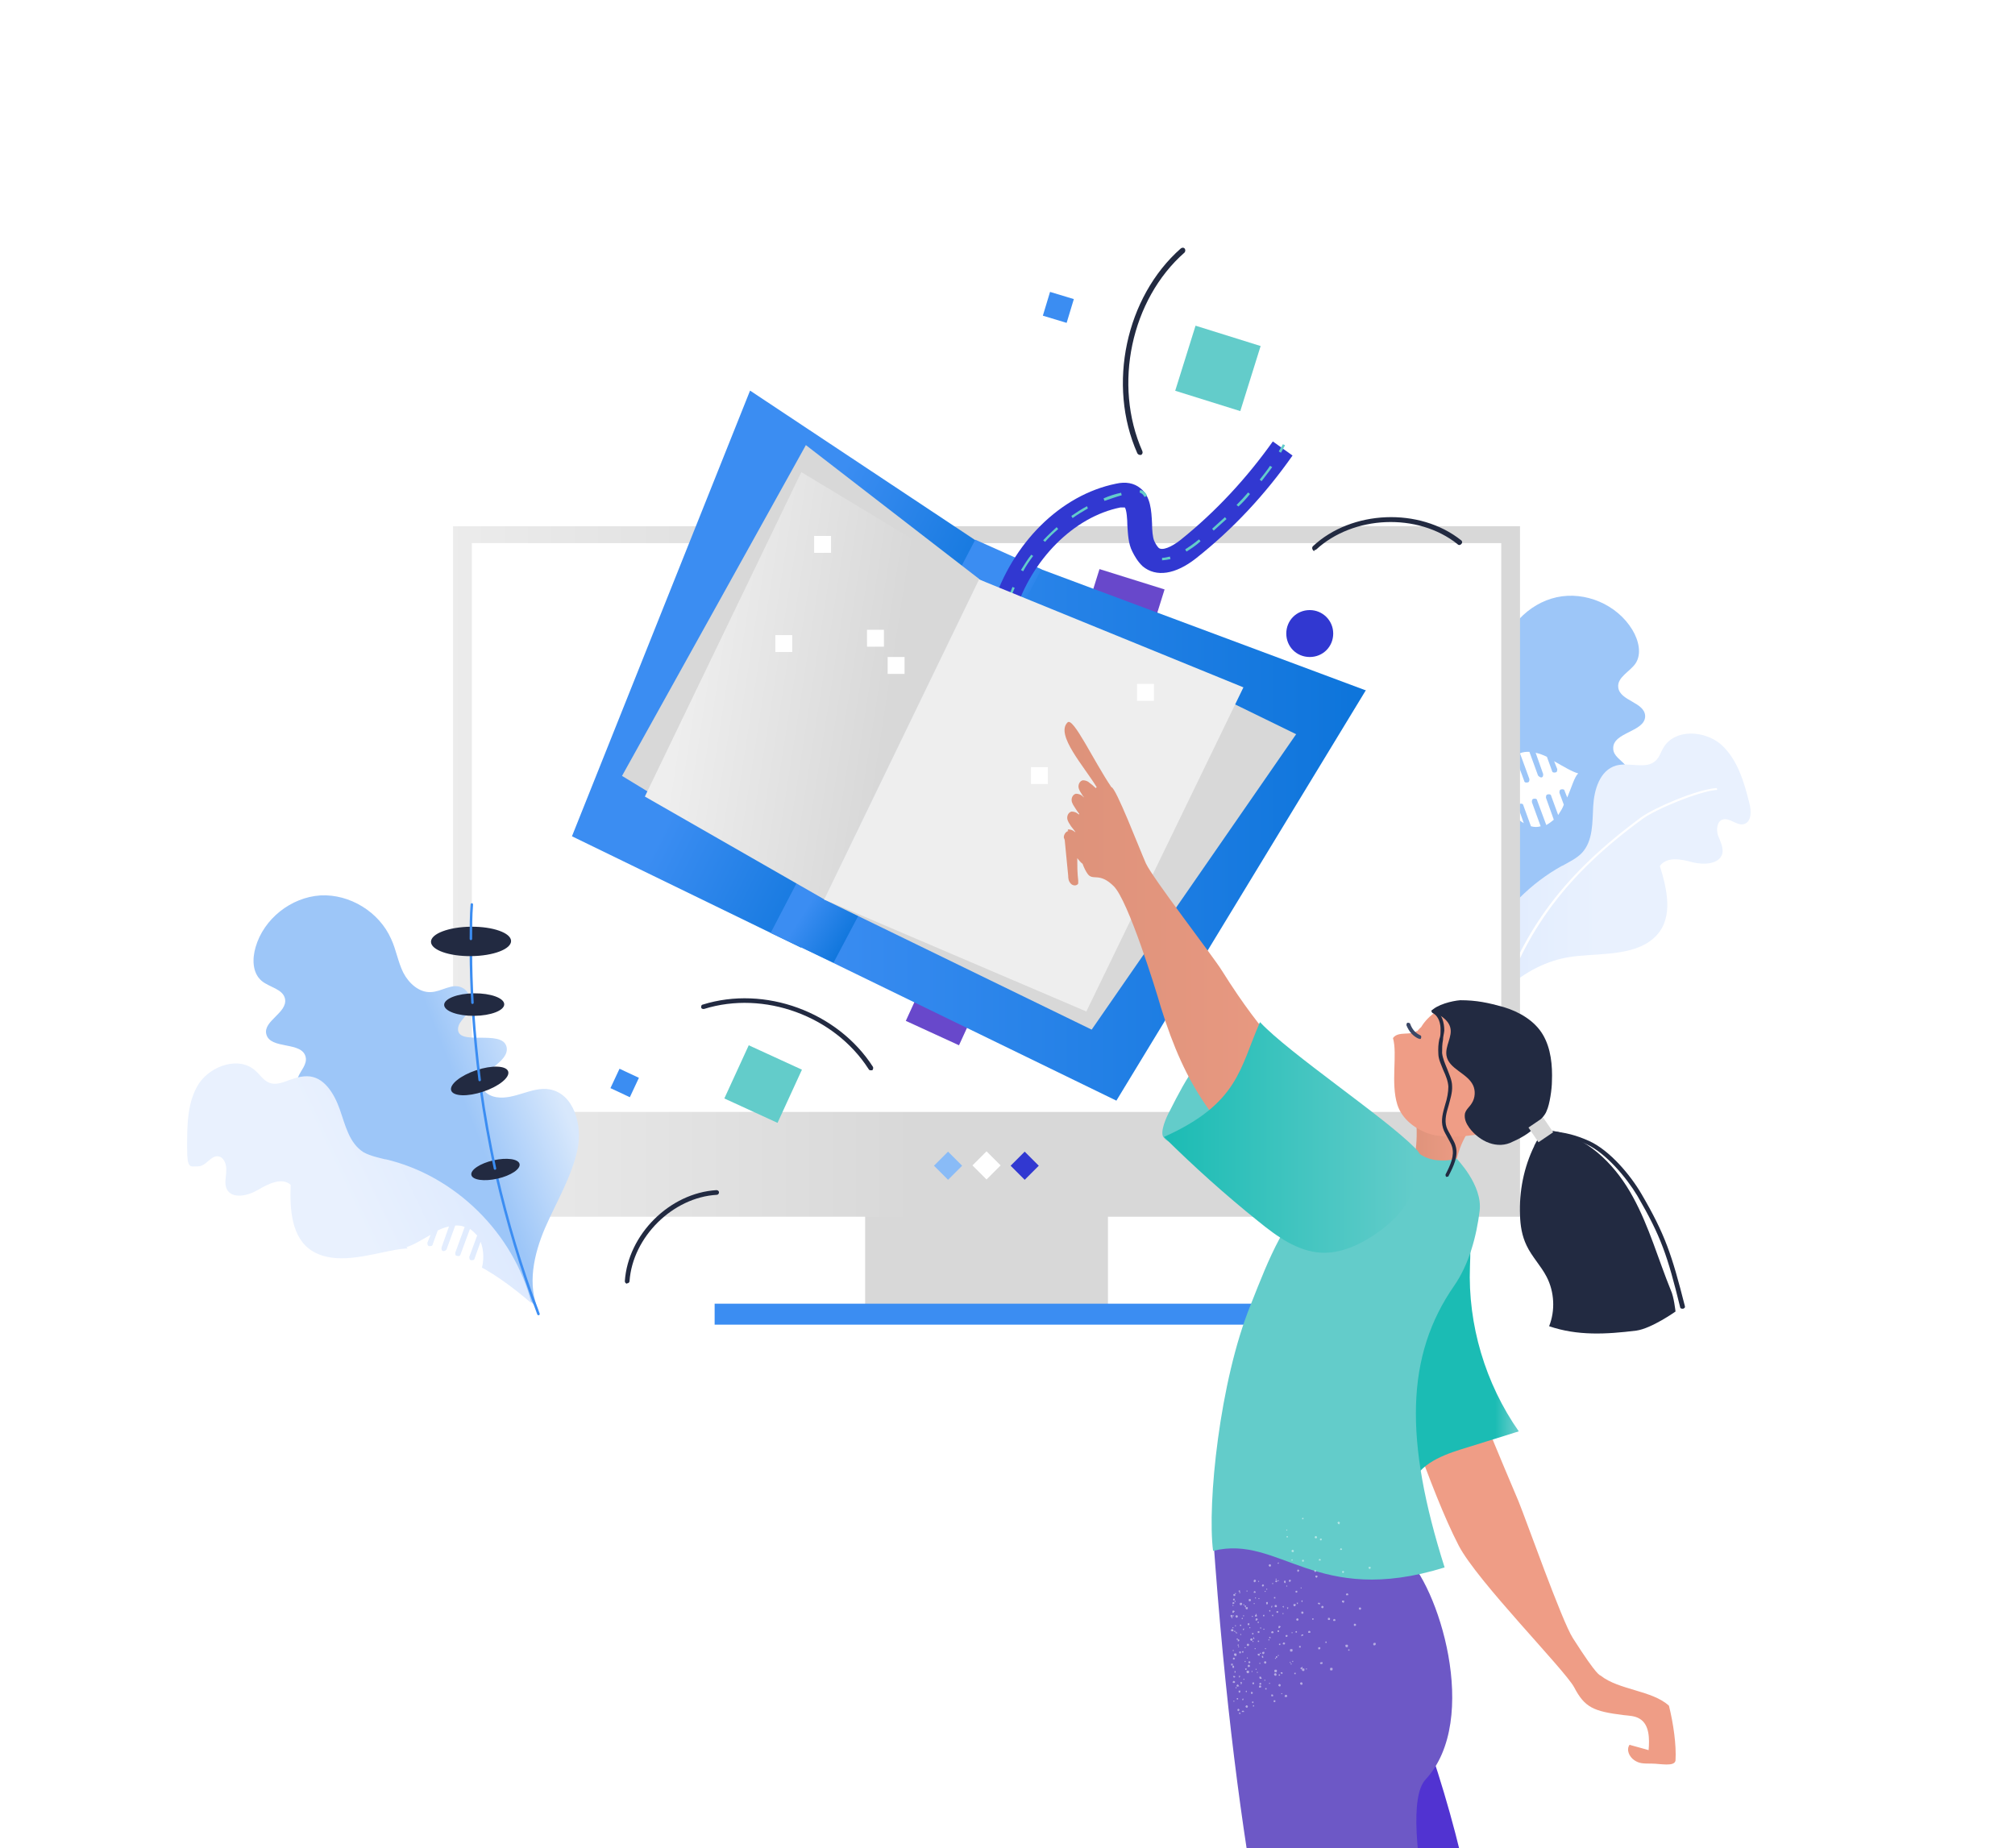 <?xml version="1.0" encoding="UTF-8"?>
<svg id="Layer_1" data-name="Layer 1" xmlns="http://www.w3.org/2000/svg" xmlns:xlink="http://www.w3.org/1999/xlink" version="1.1" viewBox="0 0 644 590.8">
  <defs>
    <style>
      .cls-1 {
        fill: #eee;
      }

      .cls-1, .cls-2, .cls-3, .cls-4, .cls-5, .cls-6, .cls-7, .cls-8, .cls-9, .cls-10, .cls-11, .cls-12, .cls-13, .cls-14, .cls-15, .cls-16, .cls-17, .cls-18, .cls-19, .cls-20, .cls-21, .cls-22, .cls-23, .cls-24, .cls-25, .cls-26, .cls-27, .cls-28, .cls-29, .cls-30, .cls-31, .cls-32 {
        stroke-width: 0px;
      }

      .cls-2 {
        fill-opacity: .2;
      }

      .cls-2, .cls-11, .cls-32 {
        fill: #fff;
      }

      .cls-2, .cls-12, .cls-14, .cls-15, .cls-20, .cls-30 {
        fill-rule: evenodd;
      }

      .cls-3 {
        fill: #ef9d86;
      }

      .cls-33 {
        stroke: #000;
        stroke-width: 1.3px;
      }

      .cls-33, .cls-34 {
        fill: none;
      }

      .cls-4 {
        fill: url(#linear-gradient);
      }

      .cls-5 {
        fill: #d8d8d8;
      }

      .cls-6 {
        fill: url(#linear-gradient-11);
      }

      .cls-7 {
        fill: url(#linear-gradient-12);
      }

      .cls-8 {
        fill: url(#linear-gradient-13);
      }

      .cls-9 {
        fill: url(#linear-gradient-10);
      }

      .cls-10 {
        fill: url(#linear-gradient-14);
      }

      .cls-11 {
        isolation: isolate;
        opacity: .5;
      }

      .cls-12, .cls-31 {
        fill: #63ccca;
      }

      .cls-13, .cls-15 {
        fill: #3b8df2;
      }

      .cls-14, .cls-19 {
        fill: #3138d1;
      }

      .cls-16 {
        fill: #5133d1;
      }

      .cls-17 {
        fill: #89bbf7;
      }

      .cls-18, .cls-30 {
        fill: #222a41;
      }

      .cls-34 {
        stroke: #3b8df2;
        stroke-linecap: round;
        stroke-width: .8px;
      }

      .cls-20 {
        fill: #6848cb;
      }

      .cls-21 {
        fill: #3a4766;
      }

      .cls-22 {
        fill: url(#linear-gradient-4);
      }

      .cls-23 {
        fill: url(#linear-gradient-2);
      }

      .cls-24 {
        fill: url(#linear-gradient-3);
      }

      .cls-25 {
        fill: url(#linear-gradient-8);
      }

      .cls-26 {
        fill: url(#linear-gradient-9);
      }

      .cls-27 {
        fill: url(#linear-gradient-7);
      }

      .cls-28 {
        fill: url(#linear-gradient-5);
      }

      .cls-29 {
        fill: url(#linear-gradient-6);
      }

      .cls-35 {
        filter: url(#outer-glow-1);
      }
    </style>
    <filter id="outer-glow-1">
      <feOffset dx="0" dy="0"/>
      <feGaussianBlur result="blur" stdDeviation="31.2"/>
      <feFlood flood-color="#000" flood-opacity=".8"/>
      <feComposite in2="blur" operator="in"/>
      <feComposite in="SourceGraphic"/>
    </filter>
    <linearGradient id="linear-gradient" x1="-541.1" y1="6.4" x2="-540.7" y2="6.4" gradientTransform="translate(58603.8 -872.9) scale(107.5 176.2)" gradientUnits="userSpaceOnUse">
      <stop offset="0" stop-color="#d8e8fc"/>
      <stop offset="1" stop-color="#9dc6f8"/>
    </linearGradient>
    <linearGradient id="linear-gradient-2" x1="-541.4" y1="9.5" x2="-541" y2="9.5" gradientTransform="translate(61156.6 -847.5) scale(112.1 119.6)" gradientUnits="userSpaceOnUse">
      <stop offset="0" stop-color="#deeafe"/>
      <stop offset="1" stop-color="#e9f1fe"/>
    </linearGradient>
    <linearGradient id="linear-gradient-3" x1="-544.6" y1="4.5" x2="-544.2" y2="4.5" gradientTransform="translate(224557 -913.7) scale(412.1 266.8)" gradientUnits="userSpaceOnUse">
      <stop offset="0" stop-color="#eee"/>
      <stop offset="1" stop-color="#d8d8d8"/>
    </linearGradient>
    <linearGradient id="linear-gradient-4" x1="-540.6" y1="6.8" x2="-540.8" y2="6.9" gradientTransform="translate(68178.6 -759.4) scale(125.8 160.2)" gradientUnits="userSpaceOnUse">
      <stop offset="0" stop-color="#d8e8fc"/>
      <stop offset="1" stop-color="#9dc6f8"/>
    </linearGradient>
    <linearGradient id="linear-gradient-5" x1="-540.7" y1="11.5" x2="-541" y2="11.6" gradientTransform="translate(72117.3 -693.1) scale(133.1 92.7)" gradientUnits="userSpaceOnUse">
      <stop offset="0" stop-color="#deeafe"/>
      <stop offset="1" stop-color="#e9f1fe"/>
    </linearGradient>
    <linearGradient id="linear-gradient-6" x1="-543.4" y1="5.5" x2="-542.6" y2="5.5" gradientTransform="translate(118828 -913.9) scale(218.2 212.4)" gradientUnits="userSpaceOnUse">
      <stop offset="0" stop-color="#3b8df2"/>
      <stop offset="1" stop-color="#0e75db"/>
    </linearGradient>
    <linearGradient id="linear-gradient-7" x1="-542.1" y1="5.2" x2="-541.8" y2="5.4" gradientTransform="translate(88272.5 -900.5) scale(162.4 215.1)" gradientUnits="userSpaceOnUse">
      <stop offset="0" stop-color="#3b8df2"/>
      <stop offset="1" stop-color="#0e75db"/>
    </linearGradient>
    <linearGradient id="linear-gradient-8" x1="-540" y1="6.7" x2="-539.9" y2="6.8" gradientTransform="translate(56777.8 -859.7) scale(104.6 163.3)" gradientUnits="userSpaceOnUse">
      <stop offset="0" stop-color="#3b8df2"/>
      <stop offset="1" stop-color="#0e75db"/>
    </linearGradient>
    <linearGradient id="linear-gradient-9" x1="-541.4" y1="7" x2="-540.9" y2="7.1" gradientTransform="translate(70169.2 -951.9) scale(129.2 165.2)" gradientUnits="userSpaceOnUse">
      <stop offset="0" stop-color="#eee"/>
      <stop offset="1" stop-color="#d8d8d8"/>
    </linearGradient>
    <linearGradient id="linear-gradient-10" x1="-568.8" y1="28.8" x2="-567.9" y2="28.8" gradientTransform="translate(-12668.6 -661.4) rotate(-180) scale(23.1 -35.7)" gradientUnits="userSpaceOnUse">
      <stop offset="0" stop-color="#ef9d86"/>
      <stop offset="1" stop-color="#dd927a"/>
    </linearGradient>
    <linearGradient id="linear-gradient-11" x1="-550" y1="5.5" x2="-549.1" y2="5.5" gradientTransform="translate(-71540.5 -810.9) rotate(-180) scale(130.9 -204)" gradientUnits="userSpaceOnUse">
      <stop offset="0" stop-color="#ef9d86"/>
      <stop offset="1" stop-color="#dd927a"/>
    </linearGradient>
    <linearGradient id="linear-gradient-12" x1="-554.3" y1="10.2" x2="-554.2" y2="10.2" gradientTransform="translate(-34159.7 -674.6) rotate(-180) scale(62.5 -108.3)" gradientUnits="userSpaceOnUse">
      <stop offset="0" stop-color="#63ccca"/>
      <stop offset="1" stop-color="#1bbcb4"/>
    </linearGradient>
    <linearGradient id="linear-gradient-13" x1="-549.8" y1="3" x2="-549.7" y2="3" gradientTransform="translate(-74148.1 -491) rotate(-180) scale(135.8 -380.6)" gradientUnits="userSpaceOnUse">
      <stop offset="0" stop-color="#6848cb"/>
      <stop offset="1" stop-color="#6d58c6"/>
    </linearGradient>
    <linearGradient id="linear-gradient-14" x1="-551.1" y1="11.4" x2="-550.3" y2="11.4" gradientTransform="translate(-54492.9 -655.9) rotate(-180) scale(99.7 -89.1)" gradientUnits="userSpaceOnUse">
      <stop offset="0" stop-color="#63ccca"/>
      <stop offset="1" stop-color="#1bbcb4"/>
    </linearGradient>
  </defs>
  <g class="cls-35">
    <path id="a" class="cls-2" d="M477.5,138.1c-123.8-122.5-229.4-66.8-247.7,26.5-18.3,93.3-188.9,111.9-167.8,222.1,21,110.2,250.4,44.8,250.4,144.6s265.2,96.4,265.2-34.4,23.8-236.3-100-358.8h0Z"/>
  </g>
  <g>
    <path class="cls-4" d="M526.1,276.4c1,2.9,0,6-1.6,8.8-4,7.5-10.4,13.6-18,17.2-4.3,2-8.8,3.2-13.2,5-12.7,5.3-23.1,15.9-28,28.8,1.5-8.9-3.2-17.7-8.9-24.8-5.6-7-12.4-13.4-16.5-21.4-3.5-7-3.6-17.2,3.5-20.5,5.1-2.4,11.6.3,16.9-1.9,1.8-.9,3.6-2.5,3.5-4.6-.3-5.1-10.5-4.7-10.7-10-.3-5.9,15.3-4.2,13.3-9.8-.9-2.3-4.2-3.1-5.3-5.3s-1.1-5.3.9-7c2.5-2.1,6.5-.5,9.8-1.2,3.7-.9,6-4.6,6.8-8.3s.3-7.6.9-11.3c1.4-9.2,8.9-17.2,18-19.2s19.3,2.3,24.2,10.4c2,3.3,3.1,7.7,1,10.8-1.8,2.6-5.9,4.4-5.5,7.6.5,4.4,8.5,4.7,8.6,9.2,0,5.1-10.5,5.1-10.2,10.4,0,2.3,2.5,3.6,4,5.4,2.8,3.3,1.6,9.1-2.1,11.2-1.6.9-3.3,1.2-4.6,2.3-3.1,3,0,8.2,3.6,10.5,3.6,2.1,8.2,3.9,9.6,7.9h0Z"/>
    <path class="cls-23" d="M499.4,276.7c2.1-1.2,4.5-2.3,6.2-4.1,3.6-3.9,3.3-9.8,3.6-15s2.1-11.4,7.3-12.9c4.3-1.2,9.6,1.4,12.7-1.6,1.2-1.1,1.6-2.8,2.5-4.2,3.6-6,13.1-5.5,18.4-.9,5.2,4.7,7.3,11.9,9,18.7.7,2.5.7,6-1.7,6.7-2.3.7-4.7-2.3-7-1.4-1.7.7-1.9,3.3-1.3,5.1.7,1.7,1.7,3.7,1.4,5.6-.9,3.6-5.9,3.8-9.6,2.9-3.6-1-8.2-1.9-10.4,1.2,2.3,7.4,4.3,16.2-.9,22-5.9,6.6-16.9,5.9-25.7,6.8-16.5,1.6-28,14.1-37.3,27.8-.5-23,12.6-45.6,32.7-56.7h0Z"/>
  </g>
  <path class="cls-32" d="M478.7,322.9h0c-.2,0-.3-.3-.2-.5,8.3-25.6,21.7-43.2,45.9-61.1,4.6-3.3,18.1-9,24.1-9.4,0,0,.3,0,.3.3s0,.3-.3.3c-5.6.5-19.3,6.1-23.6,9.3-24.2,17.7-37.4,35.5-45.6,60.8,0,.2-.3.3-.4.3h0ZM491.6,248l-2.8-7.7c-1,0-2,0-3,.5l3,8.2c0,.5,0,1-.6,1.1s-1,0-1.1-.6l-3-8.1c-.9.6-1.6,1.4-2.3,2.1l2.5,6.8c0,.5,0,1-.6,1.1s-1,0-1.1-.6l-1.9-5.3c-1.1,2.8-1.2,6.3,0,9.8v.2c-.7.3-1.4.8-1.8,1.3-1.7,1.3-4,3.4-4.7,6.5l.9.2c.7-2.8,2.8-4.7,4.4-5.9.6-.5,1.1-.8,1.7-1.1,1.4,2.9,3.5,5.3,5.8,6.6l-1.8-5.1c0-.5,0-1,.6-1.1s1,0,1.1.6l2.4,6.6c1.1.3,2.1.3,3.1,0l-2.8-7.7c0-.5,0-1,.6-1.1s1,0,1.1.6l2.9,7.8c.9-.5,1.7-1.1,2.4-1.7l-2.5-7c0-.5,0-1,.6-1.1s1,0,1.1.6l2.2,6c.7-1.1,1.4-2.1,1.8-3.3l-1.4-3.8c0-.5,0-1,.6-1.1s1,0,1.1.6l.8,2c1.4-3.3,2.3-6.6,3.5-7.7-1.9-.5-4.7-2.2-7.7-3.9l1,2.5c0,.5,0,1-.6,1.1s-1,0-1.1-.6l-1.6-4.4c-1.2-.6-2.3-1-3.6-1.3l2.4,6.8c0,.5,0,1-.6,1.1-.3,0-.8-.3-1.1-.7h0Z"/>
  <path class="cls-5" d="M276.5,333.2h77.6v86.3h-77.6v-86.3Z"/>
  <path class="cls-13" d="M228.4,416.7h173.7v6.7h-173.7v-6.7h0Z"/>
  <path class="cls-24" d="M144.8,168.2h341v220.7H144.8v-220.7h0Z"/>
  <path class="cls-32" d="M150.8,173.6h329v181.8H150.8v-181.8h0Z"/>
  <g>
    <path class="cls-17" d="M298.5,372.6l4.5-4.5,4.5,4.5-4.5,4.5-4.5-4.5Z"/>
    <path class="cls-32" d="M310.8,372.5l4.5-4.5,4.5,4.5-4.5,4.5-4.5-4.5Z"/>
    <path class="cls-19" d="M323,372.6l4.5-4.5,4.5,4.5-4.5,4.5-4.5-4.5Z"/>
  </g>
  <g>
    <path class="cls-22" d="M97.2,377.4c0,3.1,1.7,5.8,3.9,8.1,5.8,6.2,13.7,10.5,22,11.8,4.7.8,9.4.8,14.2,1.4,13.8,1.7,26.6,9.2,34.9,20.3-3.8-8.2-1.6-18.1,2-26.5,3.6-8.3,8.5-16.3,10.4-25.2,1.6-7.7-1.2-17.7-8.9-19.1-5.7-1-11.2,3.4-17,2.5-2-.3-4.2-1.5-4.6-3.5-1.1-5.1,8.9-7.5,7.8-12.6-1.4-5.8-16,0-15.5-5.9.2-2.5,3.2-4,3.8-6.6s-.3-5.5-2.7-6.5c-3.1-1.4-6.4,1.4-9.8,1.5-3.8.2-7.1-2.9-8.8-6.2-1.7-3.4-2.3-7.4-3.9-10.8-3.8-8.6-13.2-14.4-22.6-13.9-9.4.6-18.1,7.5-20.7,16.5-1.1,3.7-1.1,8.2,1.9,10.8,2.5,2.1,6.9,2.6,7.5,5.8.8,4.4-7,7-6,11.2,1.2,5.1,11.5,2.2,12.6,7.4.5,2.3-1.6,4.3-2.4,6.3-1.7,4,.9,9.2,5.1,10.4,1.6.5,3.6.2,5.1,1.1,3.8,2.1,2.3,8-.7,11.1-3.2,3.2-7.3,6-7.6,10.4h0Z"/>
    <path class="cls-28" d="M123.3,370.6c-2.4-.6-4.9-1.1-7.1-2.3-4.6-2.9-5.8-8.6-7.6-13.7s-5.1-10.6-10.5-10.6-9,4-12.8,1.7c-1.5-.9-2.3-2.3-3.6-3.4-5.1-4.8-14.2-1.8-18.1,4-3.8,5.8-3.8,13.5-3.8,20.5s.9,6,3.5,6,4-3.5,6.4-3.2c1.9.2,2.8,2.7,2.6,4.7,0,1.9-.7,4,.2,5.8,1.7,3.3,6.8,2.1,10,.2s7.6-4.1,10.4-1.6c-.3,7.8.2,16.9,6.8,21.1,7.6,4.7,17.9,1.3,26.6-.3,16.4-2.9,31,6.2,43.6,17.1-5.7-22.4-24.4-40.9-46.8-46.1h0Z"/>
    <path class="cls-34" d="M172.1,420c-5.5-14.5-10-29.5-13.5-44.7"/>
    <ellipse class="cls-18" cx="158.4" cy="373.8" rx="7.9" ry="3" transform="translate(-79.5 44.8) rotate(-12.9)"/>
    <path class="cls-34" d="M158.2,373.5c-1.8-8.6-3.4-17.2-4.6-26"/>
    <ellipse class="cls-18" cx="153.3" cy="345.5" rx="9.6" ry="3.6" transform="translate(-101.7 66.5) rotate(-18.5)"/>
    <path class="cls-34" d="M153.3,345.2c-.9-7.3-1.6-14.4-2.1-21.7"/>
    <ellipse class="cls-18" cx="151.6" cy="321.1" rx="9.6" ry="3.6" transform="translate(-3.4 1.6) rotate(-.6)"/>
    <path class="cls-34" d="M151,320.5c-.3-5.5-.5-11-.5-16.7"/>
    <ellipse class="cls-18" cx="150.5" cy="300.9" rx="12.8" ry="4.7" transform="translate(-3.1 1.6) rotate(-.6)"/>
    <path class="cls-34" d="M150.5,300.1c0-3.7,0-7.4.3-11"/>
  </g>
  <path class="cls-32" d="M142.7,399.4l2.8-7.7c1,0,2,0,3,.5l-3,8.2c0,.5,0,1,.6,1.1.5,0,1,0,1.1-.6l3-8.1c.9.6,1.6,1.4,2.3,2.1l-2.5,6.8c0,.5,0,1,.6,1.1.5,0,1,0,1.1-.6l1.9-5.3c1.1,2.8,1.2,6.3,0,9.8v.2c.7.3,1.4.8,1.8,1.3,1.7,1.3,4,3.4,4.7,6.5l-.9.2c-.7-2.8-2.8-4.7-4.4-5.9-.6-.5-1.1-.8-1.7-1.1-1.4,2.9-3.5,5.3-5.8,6.6l1.8-5.1c0-.5,0-1-.6-1.1-.5,0-1,0-1.1.6l-2.4,6.6c-1.1.3-2.1.3-3.1,0l2.8-7.7c0-.5,0-1-.6-1.1-.5,0-1,0-1.1.6l-2.9,7.8c-.9-.5-1.7-1.1-2.4-1.7l2.5-7c0-.5,0-1-.6-1.1-.5,0-1,0-1.1.6l-2.2,6c-.7-1.1-1.4-2.1-1.8-3.3l1.4-3.8c0-.5,0-1-.6-1.1-.5,0-1,0-1.1.6l-.8,2c-1.4-3.3-2.3-6.6-3.5-7.7,1.9-.5,4.7-2.2,7.7-3.9l-1,2.5c0,.5,0,1,.6,1.1.5,0,1,0,1.1-.6l1.6-4.4c1.2-.6,2.3-1,3.6-1.3l-2.4,6.8c0,.5,0,1,.6,1.1.3,0,.9-.2,1.1-.7h0Z"/>
  <g>
    <path class="cls-14" d="M418.6,195c4.1,0,7.5,3.3,7.5,7.5s-3.3,7.5-7.5,7.5-7.5-3.3-7.5-7.5,3.3-7.5,7.5-7.5"/>
    <path class="cls-15" d="M333.3,100.9l2.3-7.6,7.6,2.3-2.3,7.6-7.6-2.3Z"/>
    <path class="cls-12" d="M375.6,124.9l6.5-20.8,20.8,6.5-6.5,20.8-20.8-6.5Z"/>
    <path class="cls-20" d="M344.9,202.7l6.5-20.8,20.8,6.5-6.5,20.8-20.8-6.5Z"/>
    <path class="cls-30" d="M364.3,145.4c-.3,0-.6-.2-.8-.5-9.7-21.8-3.7-50,13.9-65.5.4-.3.9-.3,1.2,0,.3.4.3.9,0,1.3-17.1,15-22.9,42.3-13.5,63.5.2.5,0,1-.4,1.2h-.4M420.2,176.1c-.2,0-.5,0-.6-.3-.3-.4-.3-.9,0-1.2,12.4-11.6,34.1-12.5,47.4-1.9.4.3.4.9,0,1.2-.3.4-.9.4-1.2,0-12.7-10.1-33.3-9.2-45.2,1.8-.2,0-.4.2-.6.2"/>
  </g>
  <g>
    <path class="cls-15" d="M195.1,347.8l6.2,2.9,2.9-6.2-6.2-2.9-2.9,6.2Z"/>
    <path class="cls-12" d="M248.5,358.9l-17-7.8,7.8-17,17,7.8-7.8,17Z"/>
    <path class="cls-20" d="M297.3,309.3l-7.8,17,17,7.8,7.8-17-17-7.8Z"/>
    <path class="cls-30" d="M278.3,342.1c-.2,0-.5,0-.7-.4-10.9-17-33.4-25.2-52.6-19.2-.4,0-.8,0-.9-.5,0-.4,0-.8.5-.9,19.8-6.2,43.1,2.3,54.4,19.9.2.4,0,.8-.2,1.1h-.4M200.4,410.3h0c-.4,0-.7-.4-.7-.8,1-14.9,14.3-28.2,29.3-29.1.4,0,.8.3.8.7s-.3.8-.7.8c-14.1.8-26.9,13.5-27.9,27.6,0,.4-.4.7-.8.7"/>
  </g>
  <g>
    <path class="cls-29" d="M436.6,220.7l-119.3-44.5-61.2,126.6,100.7,49,79.8-131.3h0Z"/>
    <path class="cls-27" d="M239.8,124.9l77.4,51.4-61.2,126.6-73.2-35.6,56.9-142.4h0Z"/>
    <path class="cls-25" d="M332.7,181.9l-21-9.4-65.4,125.7,20.1,9.5,66.5-125.8h0Z"/>
    <path class="cls-5" d="M414.3,234.7l-101.4-49.5-49.5,102.3,85.5,41.6,65.4-94.5h0ZM257.6,142.3l55.4,42.8-49.5,102.3-64.7-39.4,58.8-105.8h0Z"/>
    <path class="cls-26" d="M256.1,150.9l56.9,34.3-49.5,102.3-57.4-32.9,50-103.7h0Z"/>
    <path class="cls-19" d="M324.6,195.9l-7.4-2.3c6.3-20,21.7-35.4,39.5-39,3.1-.7,5.7-.2,7.7,1.4,3.4,2.6,3.6,7.3,3.8,11.4,0,2,.2,4.4.7,5.5.4.9.9,1.7,1.4,2.2,1.1,1,4.1-.2,7.1-2.6,11.2-9,21-19.6,29.4-31.4l6.3,4.5c-8.7,12.4-19,23.5-30.9,32.9-6.5,5.1-12.7,6.1-17,2.5-1.6-1.5-2.6-3.3-3.3-4.7-1.3-2.5-1.4-5.6-1.6-8.5,0-1.6-.2-4.8-.8-5.6h-1.4c-14.9,3-28.4,16.6-33.7,33.6h0l.2.2Z"/>
    <path class="cls-31" d="M323.4,190.4l-.8-.3,1-2.5.7.3c-.3.8-.7,1.6-1,2.4h0ZM327,182.6l-.7-.4c1-1.6,2.1-3.4,3.3-4.9l.6.4c-1.2,1.6-2.3,3.2-3.2,4.9ZM334,173.2l-.6-.5c1.4-1.5,2.8-2.8,4.3-4.2l.5.6c-1.5,1.3-2.9,2.6-4.2,4.1h0ZM342.8,165.6l-.4-.7c1.6-1.1,3.3-2.2,5-3.1l.3.7c-1.7,1-3.4,2-4.9,3.1h0ZM353,160.1l-.3-.8c1.8-.8,3.7-1.4,5.6-1.8l.2.8c-1.8.5-3.7,1.2-5.5,1.8ZM365.8,158.9c-.3-.7-.8-1.2-1.6-1.5l.2-.8c1.2.3,1.9,1,2.2,1.9l-.7.3h0Z"/>
    <path class="cls-1" d="M397.4,219.7l-84.5-34.5-49.5,102.3,83.8,35.8,50.2-103.6h0Z"/>
    <path class="cls-31" d="M371.4,179.1v-.8c.8,0,1.6-.2,2.5-.4l.2.8c-.9.2-1.7.3-2.7.4h0ZM379.2,176.3l-.4-.7c1.4-.9,2.7-1.8,4.4-3.2l.5.6c-1.6,1.5-3.1,2.4-4.5,3.3ZM387.9,169.6l-.5-.6c1.5-1.4,2.8-2.5,4.1-3.7l.5.6c-1.3,1.2-2.6,2.3-4.1,3.7ZM395.8,161.9l-.6-.5c1.4-1.4,2.6-2.7,3.7-4l.6.5c-1.1,1.4-2.3,2.7-3.7,4ZM403.2,153.8l-.6-.5c1.2-1.5,2.3-2.9,3.3-4.4l.7.4c-1.1,1.6-2.3,3-3.4,4.5ZM409.4,144.7l-.7-.4c.4-.8,1-1.6,1.3-2.3l.7.3c-.4.9-.9,1.6-1.3,2.4h0Z"/>
    <path class="cls-32" d="M260.2,171.3h5.4v5.4h-5.4v-5.4ZM357.4,278.2h5.4v5.4h-5.4v-5.4ZM277.1,201.3h5.4v5.4h-5.4v-5.4ZM329.5,245.2h5.4v5.4h-5.4v-5.4ZM283.7,210h5.4v5.4h-5.4v-5.4ZM247.8,203h5.4v5.4h-5.4v-5.4ZM363.4,218.6h5.4v5.4h-5.4v-5.4Z"/>
  </g>
  <g>
    <path class="cls-9" d="M469.4,361.5c-3.7,5.6-5.2,12.5-4,19-4.4-3.1-9.7-4.4-14.9-5.6,3.2-7.5,2.4-16,1.4-23.9,2.8,1.6,5.3,3.5,7.6,5.7s2.5,2.8,4.2,3.9,3.5,1.8,5.3,1.5c-1.5,1.1,1.6-2,.5-.5h0Z"/>
    <path class="cls-3" d="M445,392.7c2-1.2,4.3-2,6.5-2,4.9,0,9.3,3.9,11.4,8.2,2.1,4.6,2.6,9.6,3.2,14.5,3.6,31.4,6.8,36.9,19.2,66.4,2.5,6.1,13.9,38.4,17.4,43.8,8.1,12.7,8.6,11.7,8.9,12,5.8,4.6,16.5,4.7,21.8,9.6,1.4,5.6,2.4,12.5,2.1,17.5-.3,2.1-4.9,1-7.6,1s-4,0-5.6-1.1c-1.6-1.1-2.6-3.3-1.5-4.9,2,.5,4.2,1.2,6.1,1.7.3-3.6.3-8.1-2.8-10-1.6-1-3.5-1-5.2-1.2-9.6-1.2-12.4-2.4-15.8-8.9-3.1-5.7-31-33.9-36.9-45.3-9.5-18.4-18.5-48.8-27-67.7-2.2-4.9-4.6-10-4.7-15.3-.3-7.4,3.9-14.7,10.3-18.4h0ZM453,329.4c-2,1.8-6.1,0-7.8,2.4,1.5,5.2-.8,14.3,1.4,21.3,1.5,4.7,6,8.1,10.9,9.5,4.9,1.2,10,.7,14.9,0,2.1-.4,4.4-.8,6.3-2,2-1.2,3.5-3.2,4.7-5.2,3.3-5.6,5-12.1,4.7-18.6-.3-4.2-1.4-8.4-4.3-11.1-1.4-1.2-2.9-2.1-4.6-2.9-4.3-1.8-9-2.8-13.7-2-4.6.8-8.9,3.5-11.3,7.5-.5.4-1,1-1.4,1.5h0Z"/>
    <path class="cls-31" d="M402.4,327.3c-2.4-1.1-5.2,0-7.5,1.6-10.7,6.4-15.6,15.4-21.1,26.3-1,1.8-3.1,6.5-2,8.2,1.2,1.8,5,2.9,7.2,3.5,5.6,1.2,12.1,2.2,16.3-1.6,1.1-1.1,2-2.4,2.6-3.9,5.3-10.3,4.7-22.4,4-33.9-1.2,1.7,1.8-1.7.5,0h0Z"/>
    <path class="cls-6" d="M341.4,265.1c.8,0,1.6.3,2.1.8,0,0,.3,0,.4.3-.5-.7-1.1-1.5-1.6-2.1-.5-.8-1.1-1.6-1.2-2.5s.4-2,1.4-2.2c.8,0,1.6.3,2.1.8,0,0,.3,0,.3.3v-.4c-.4-.5-.8-1.1-1.2-1.7-.5-.8-1.1-1.6-1.2-2.5s.4-2,1.4-2.2c.8,0,1.6.3,2.1.8l.4.4c0-.3-.4-.5-.5-.8-.5-.8-1.1-1.6-1.2-2.5s.4-2,1.4-2.2c.8,0,1.6.3,2.1.8.7.5,1.4,1.1,2,1.7l.3-.3c-3.9-6.5-13.3-16.8-9.3-20.7,1.8-1.8,8.2,12.1,14,20.7,1.4,0,8.8,19.3,11,24.3,2.1,4.7,21.6,29.9,24.3,34.3,14.3,22.8,21,26.1,27.1,35.9,6.9,10.9,27.3,14.1,30.2,26.7.8,3.5.4,7.1,0,10.6-.7,6.7-2.6,14.9-9.2,16-6.1,1.1-10.8-5.2-14.7-10-5.8-6.9-8.1-5.3-14.9-11.1-20.5-17.7-30-30.6-38-56.4-1.8-6.3-10.4-33.9-15-38.6-4.7-4.7-6.7-1.6-8.4-4-.5-.7-1.1-1.8-1.6-3.2-.7-.5-1.2-1.2-1.7-1.8,0,2.4,0,4.7.3,7.1,0,.3,0,.7,0,1-.4.8-1.7.8-2.4,0s-.8-1.6-.8-2.5c-.4-3.7-.7-7.5-1.1-11.3,0-.3-.3-.7-.3-1,0-.7.5-1.8,1.5-2h0l-.3-.2Z"/>
    <path class="cls-16" d="M518.5,690c4.3,8.9,17.4,15,22.5,23.5,12.7,21.4,9.3,36.6,15,60.7-8.4,3.5-29.5,10.1-29.5,10.1,0,0-3.6-4.7-5.4-6.9-73-81.1-118.2-181-131.8-289.1,10.4.7,18.6-1.4,29-.7,2,0,4.2-.7,5.8.4,1.6,1.1,2.5,2.6,3.5,4.4,17.4,31.4,30.7,65.2,39.2,100.2,3.3,13.7,6.3,28.1,15.3,38.8,6.8,7.8,15.7,18.4,22.2,26.4,8.2,10,8.4,20.5,14,32.2l.2.2Z"/>
    <path class="cls-7" d="M442.7,403.7c6.8-5.8,13.5-11.7,20.3-17.5,3.5,1.1,5.6,4.6,6.4,7.9.8,3.5.5,7.2.4,10.7-.7,18.6,4.9,37.4,15.6,52.7-6.3,2-12.5,3.9-18.6,5.8-6.7,2.1-14.5,5.4-15.7,12.4-1.7-16-6.4-31.7-13.5-46.2-2.1-4.3-4.4-8.6-3.9-13.3.8-5.2,5-9,9-12.5h0Z"/>
    <path class="cls-33" d="M398,425.9c-1.7,16.5-2.8,33-3.3,49.5,2.6-5,8.6-8.2,14.3-7.8-.3-1-.7-1.8-1-2.8"/>
    <path class="cls-8" d="M467.6,659.3c-3.5-12.5-22-79.7-12-90.5,17.8-19.2,3.9-62.7-6.8-71.7,0,0-37.3-9.7-61.1-6.4,14.9,211.1,56.6,239.7,72.8,314.1,14.1-.5,18.4.4,32.2,0,.7,0,11.7-31.8,5.3-48.2-2.2-5.8-9.6-23.5-11.8-29.6-6.1-15.8,0-13.5-2-30.5-1.7-16.1-12.4-21.8-16.7-37.3h.2Z"/>
    <path class="cls-31" d="M457.9,370.6c-3.7-.7-5.7-3.1-5.7-3.1,0,0-22.4,3.6-29.6,10.4-12.2,11.7-16.7,23.5-22.9,39.2-9.9,24.3-13.9,63.5-12,78.6,21.4-5.3,32.8,18.1,74,5.3-12.9-40.7-12.5-67.7,3.1-90.1,4.7-6.8,7.1-15.7,8.1-23.9s-7.4-16.7-7.4-16.7c0,0-3.1,1.2-7.8.3h0Z"/>
    <path class="cls-10" d="M452.3,367c4.3,3.9,1,9.2-1.2,14.5-2.1,5.3-6.5,9.5-11.3,12.8-5.2,3.6-11.3,6.4-17.5,6.1-7.6-.4-14.2-5.2-20.1-10-10.6-8.5-20.6-17.5-30.2-27,23.9-10.7,24.2-22,30.7-36.7,9.3,10,40,30.5,49.6,40.3h0Z"/>
    <path class="cls-18" d="M490.3,360.5c-1.4,1.7-4.7,3.5-6.8,4.4-4.9,2.6-10.6,0-13.9-4.4-1-1.4-1.7-2.9-1.4-4.6.4-1.4,1.5-2.1,2.2-3.3,1.1-1.7,1.2-4,.4-5.7-1.8-3.9-7.8-5.2-8.5-9.5-.5-3.1,2-6.1,1.2-9-.7-2.6-3.5-4.2-6.1-5.2,1.8-2.1,6.7-3.3,9.3-3.5,5.2,0,8.9.8,13.9,2.2,5,1.5,9.9,4.4,12.5,8.8,2.6,4.4,3.1,9.9,2.9,14.9,0,2.4-.7,7.4-1.7,9.5-.4,1.4-2.8,3.7-4.2,5.3h.2ZM490.3,366.3c1-2,2.2-4.2,4.4-4.7,1.2-.3,2.5,0,3.7.3,10.4,2.8,18.4,11.3,23.5,20.7,5.2,9.5,8.1,20,12.1,29.8,1,2.1,1.5,6.8,1.5,6.8,0,0-7.6,5.4-12.5,6.1-9.7,1.2-18.8,1.7-27.9-1.4,2-5,1.7-11-.8-15.8-1.8-3.5-4.7-6.4-6.4-10-1.5-3.1-2-6.4-2.1-9.7-.3-7.6,1.2-15.3,4.6-22.2h0Z"/>
    <path class="cls-18" d="M462.5,376.1c.3,0,.4,0,.5-.3,1.6-3.1,3.2-6.4,2.2-9.6-.3-1.2-1-2.1-1.5-3.2-.5-1-1.1-1.8-1.4-2.8-.7-2.2,0-4.6.7-6.9.5-2,1.2-4,1.1-6.1,0-2-1-3.9-1.6-5.6-.7-1.7-1.4-3.3-1.6-5,0-1.4,0-2.8.3-4.3,0-1,.3-1.8.4-2.9,0-2.4-.7-5.6-3.2-6.7-.3,0-.7,0-.8.3s0,.7.3.8c2,1,2.6,3.6,2.5,5.6,0,1,0,1.8-.4,2.8-.3,1.5-.4,2.9-.3,4.6,0,1.8,1,3.7,1.6,5.3.8,1.7,1.5,3.5,1.6,5.2,0,1.8-.4,3.9-1,5.7-.7,2.5-1.5,5-.7,7.6.3,1.1,1,2.1,1.5,3.1s1.1,1.8,1.4,2.9c.8,2.8-.5,5.7-2.1,8.8,0,.3,0,.7.4.8,0,0,0,0,0,0h0ZM538.1,418.2h0c.3,0,.5-.4.4-.7-4.2-16.5-6.3-22.9-13.9-35.9-3.5-6-10.1-13.9-16.7-16.9-4-1.8-7.6-2.8-12.7-3.2-.3,0-.7.3-.7.5s.3.7.5.7c4.9.4,8.2,1.2,12.2,3.1,6,2.8,12.5,10.4,16.1,16.4,7.6,13.1,9.6,19,13.7,35.7,0,.3.4.4.7.4h.3Z"/>
    <path class="cls-5" d="M496.4,361.9l-3.2-4.7-4.7,3.2,3.2,4.7,4.7-3.2Z"/>
    <path class="cls-21" d="M453.7,332.1c.3,0,.4,0,.5-.4s0-.7-.3-.8c-1.5-.7-2.5-1.8-3.2-3.6,0-.3-.4-.4-.8-.4-.3,0-.4.4-.4.8.8,2,2.1,3.5,3.9,4.3,0,0,.3,0,.3,0h0Z"/>
    <path class="cls-11" d="M405.7,524.3c0,0,0,0,0-.3,0,0,0,0-.3,0,0,0,0,0,0,.3h.3ZM403.1,520.5c0,0,0,0,0-.3,0,0-.2,0-.3,0s-.1.2,0,.3h.3ZM400.4,516.8c0,0,0,0,0-.3,0,0,0,0-.3,0,0,0,0,0,0,.3,0,0,0,0,.3,0ZM397.7,513.1c0,0,0,0,0-.3,0,0,0,0-.3,0,0,0,0,0,0,.3,0,0,.2,0,.3,0ZM395,509.5c0,0,0,0,0-.3,0,0-.2,0-.3,0,0,0,0,.2,0,.3h.3ZM416,507.7c0,0,0-.2,0-.3,0,0,0,0-.3,0,0,0,0,0,0,.3,0,0,0,0,.3,0ZM411.4,507.1c0,0,0-.3,0-.3s0,0-.3,0c0,0,0,.2,0,.3,0,0,.3,0,.3,0ZM406.9,506.3c0,0,0-.2,0-.3,0,0-.3,0-.3,0s0,.3,0,.3.3,0,.3,0ZM402.4,505.6c0,0,0-.2,0-.3,0,0-.3,0-.3,0s0,0,0,.3c0,0,.3,0,.3,0ZM411.4,489.2c0,0,0,0,0-.3,0,0,0,0-.3,0,0,0,0,0,0,.3h.3ZM395.9,526c0,0,0,0,0-.3s0,0-.3,0,0,0,0,.3c0,0,.2,0,.3,0ZM394.8,521.6q0,0,0,0c0,0,0-.2,0-.3s0,0-.3,0,0,0,0,.3c0,0,0,0,.3,0ZM393.9,517.2c0,0,0,0,0-.3s0,0-.3,0,0,0,0,.3c0,0,0,0,.3,0ZM410.2,515.9v-.3h-.3v.3c0,0,.3,0,.3,0ZM406.4,513.4v-.3h0s0,0,0,0v.3c0,0,.3,0,.3,0h0ZM402.5,511.1c0,0,0-.2,0-.3h-.3v.3c.2,0,.3,0,.4,0ZM398.7,508.7v-.3h-.3v.3c0,0,0,0,.3,0ZM413.1,498.8c0,0,0,0,0-.3s0,0-.3,0,0,0,0,.3c0,0,.3,0,.3,0ZM408.7,499.8c0,0,0,0,0-.3s0,0-.3,0,0,0,0,.3c0,0,.2,0,.3,0ZM397.6,547.2c0-.3,0-.4-.4-.4s-.3.3-.3.4h0c0,0,.4,0,.7,0h0ZM395.9,539s0,0,0,0c0,0,0-.2,0-.3s-.3-.3-.4-.3-.3.3-.3.4,0,.3.4.3h0ZM394.4,530.5c0,0,.3-.3.3-.4s-.3-.3-.4-.3-.3.3-.3.4.3.3.4.3ZM422.7,531.8c0,0,0-.4,0-.5,0,0-.4,0-.5,0,0,0,0,.4,0,.5.3,0,.4,0,.5,0h0ZM415.7,526.6c0,0,0-.4,0-.5,0,0-.4,0-.5,0,0,0,0,.4,0,.5.3,0,.4,0,.5,0h0ZM408.8,521.6c0,0,0-.4,0-.5,0,0-.4,0-.5,0,0,0,0,.4,0,.5,0,0,.4,0,.5,0ZM401.7,516.6c0,0,0-.3,0-.4,0,0,0,0,0,0h-.3c0,0-.3,0-.3,0,0,0,0,.4,0,.5,0,0,.4,0,.5,0h0ZM394.6,511.5c0,0,0-.4,0-.5,0,0-.4,0-.5,0,0,0,0,.4,0,.5,0,0,.4,0,.5,0q0,0,0,0ZM437.8,501.5c0,0,.3-.3.3-.4s0-.3-.4-.3-.3.3-.3.4.3.3.4.3ZM429.3,502.8c0,0,.3-.3.3-.4s-.3-.3-.4-.3-.3.3-.3.4.3.3.4.3ZM420.8,504.3c0,0,.3-.3.3-.4s0-.3-.4-.3-.3.3-.3.4.3.3.4.3ZM412.3,505.6c0,0,.3-.3.3-.4s-.3-.3-.4-.3-.3.3-.3.4,0,.3.4.3ZM403.7,507.1c0,0,.3-.3.3-.4s-.3-.3-.4-.3-.3.3-.3.4,0,.3.4.3ZM409.2,538.9c0,0,.3-.3,0-.5,0,0-.3-.3-.5,0,0,0-.3.3,0,.5s.4.3.5,0h0ZM404.6,531.6c0,0,.3-.3,0-.5,0,0-.3-.3-.5,0,0,0-.3.3,0,.5s.4.3.5,0ZM400.2,524.3c0,0,.3-.3,0-.5,0,0-.3-.3-.5,0,0,0-.3.3,0,.5s.3.3.5,0h0ZM395.5,516.9c0,0,.3-.3,0-.5,0,0-.3-.3-.5,0,0,0-.3.3,0,.5s.4.3.5,0ZM433.4,519.4c0,0,0-.4-.3-.4s-.4,0-.4.3,0,.4.3.4c0,0,.4,0,.4-.3ZM425.1,517.5c0,0,0-.4-.3-.4s-.4,0-.4.3,0,.4.3.4.3,0,.4-.3ZM416.6,515.5c0,0,0-.4-.3-.4s-.4,0-.4.3,0,.4.3.4.3,0,.4-.3ZM408.1,513.4c0,0,0-.4-.3-.4s-.4,0-.4.3,0,.4.3.4.4,0,.4-.3ZM399.8,511.5c0,0,0-.4-.3-.4s-.4,0-.4.3,0,.4.3.4c0,0,.4,0,.4-.3ZM428.1,487c0,0,.3-.3,0-.5,0,0-.3-.3-.5,0,0,0-.3.3,0,.4,0,.3.4.3.5.3h0ZM420.8,491.6c0,0,.3-.3,0-.5,0,0-.3-.3-.5,0,0,0-.3.3,0,.5,0,0,.4.3.5,0ZM413.4,496c0,0,.3-.3,0-.5,0,0-.3-.3-.5,0,0,0-.3.3,0,.5,0,0,.4.3.5,0h0ZM406.1,500.6c0,0,.3-.3,0-.5,0,0-.3-.3-.5,0,0,0-.3.3,0,.5s.4.3.5,0h0ZM406.3,544.7h-.3s0,0,0,0c0,0,.3,0,.4,0ZM403,538.4c0,0,.3-.3,0-.4,0,0-.3-.3-.4,0,0,0-.3.3,0,.4,0,0,.3.3.4,0ZM399.5,531.5c0,0,.3-.3,0-.4,0,0-.3-.3-.4,0,0,0-.3.3,0,.4,0,0,.3.3.4,0ZM396,524.5c0,0,.3-.3,0-.4,0,0-.3-.3-.4,0h0c0,.3,0,.5,0,.5,0,0,.2,0,.3,0ZM431.3,527.6c0,0,0-.4,0-.4s-.4,0-.4,0,0,.4,0,.4c0,0,.3,0,.4,0ZM424,525.1c0,0,0-.4,0-.4s-.4,0-.4,0,0,.4,0,.4c0,0,.3,0,.4,0ZM416.5,522.8c0,0,0,0,0,0,0,0,0-.4,0-.4s-.4,0-.4,0v.3h0c0,.2.2.2.3,0h0ZM409.3,520.1c0,0,0-.4-.3-.4s-.4,0-.4.3,0,.4,0,.4c.3,0,.5,0,.5-.3h0ZM402,517.7c0,0,0-.4-.3-.4s-.4,0-.4.3,0,.4,0,.4c.3,0,.5,0,.5-.3h0ZM394.6,515.2c0,0,0-.4-.3-.4s-.4,0-.4.3,0,.4,0,.4c.3,0,.5,0,.5-.3h0ZM428.8,495.4c0,0,.3-.3,0-.4,0,0-.3-.3-.4,0,0,0-.3.3,0,.4,0,0,.3,0,.4,0ZM422,498.8c0,0,.3-.3,0-.4,0,0-.3-.3-.4,0,0,0-.3.3,0,.4,0,0,.3,0,.4,0ZM415.1,502.2c0,0,.3-.3,0-.4,0,0-.3-.3-.4,0,0,0-.3.3,0,.4,0,.3.3.3.4,0ZM408.1,505.6c0,0,.3-.3,0-.4,0,0-.3-.3-.4,0s-.3.3,0,.4c0,0,.3.3.4,0ZM401.2,509.1c0,0,.3-.3,0-.4,0,0-.3-.3-.4,0,0,0-.3.3,0,.4,0,0,.3,0,.4,0ZM394.4,512.6c0,0,.3-.3,0-.4,0,0-.3-.3-.4,0,0,0-.3.3,0,.4,0,0,0,0,.4,0ZM414.1,535.1c0,0,0-.3,0-.4s-.3,0-.4,0,0,.3,0,.4c0,0,.3,0,.4,0ZM408.2,529.8c0,0,0-.3,0-.4s-.4,0-.4,0c0,0,0,.3,0,.4,0,.3.3,0,.4,0ZM402.4,524.8c0,0,0-.4,0-.4,0,0-.4,0-.4,0,0,0,0,.4,0,.4,0,0,.3,0,.4,0ZM396.7,519.7c0,0,0-.4,0-.4,0,0-.4,0-.4,0,0,0,0,.4,0,.4s.3,0,.4,0ZM429.3,512.3c0,0,.3,0,.3-.4s0-.3-.4-.3-.3,0-.3.4c0,0,.3.3.4.3ZM421.6,512.9c0,0,.3,0,.3-.3s0-.3-.4-.3-.3,0-.3.4c0,0,.3,0,.4,0h0ZM413.8,513.4c0,0,.3,0,.3-.4s0-.3-.4-.3-.3,0-.3.4.3.3.4.3ZM406.3,513.9c0,0,.3,0,.3-.4s0,0,0-.3h0c0,0-.3,0-.3.4,0,0,0,.3.3.3h0ZM398.5,514.4c0,0,.3,0,.3-.4s0-.3-.4-.3h-.3v.3c0,.3.3.4.4.4h0ZM416.6,485.6c0,0,0-.3,0-.4s-.3,0-.4,0,0,.4,0,.4c0,0,.3,0,.4,0ZM411.6,491.4c0,0,0-.4,0-.4,0,0-.4,0-.4,0,0,0,0,.3,0,.4,0,0,.3,0,.4,0ZM396.3,508.8c0,0,0-.3,0-.4s-.4,0-.4,0c0,0,0,.4,0,.4,0,0,.4,0,.4,0ZM397.4,543.3c0,0,0,0,0-.3s0,0-.3,0,0,0,0,.3,0,.3.3,0ZM396.1,538.9c0,0,0,0,0-.3,0,0,0,0,0,0h0c0,0,0,0,0,.3s0,0,.3,0c0,0,0,0,0,0h0ZM394.9,534.5c0,0,0,0,0-.3s0,0-.3,0,0,0,0,.3,0,.3.3,0ZM412.5,531.5c0,0,0-.3,0-.3s-.3,0-.3,0,0,.3,0,.3.3,0,.3,0ZM408.7,529.3c0,0,0-.3,0-.3s-.3,0-.3,0,0,.3,0,.3c0,0,0,0,.3,0ZM404.6,527.1c0,0,0-.2,0-.3h-.3c0,0,0,.2,0,.3,0,0,0,0,.3,0ZM400.6,524.8c0,0,0-.2,0-.3h-.3c0,0,0,.3,0,.3,0,0,.3,0,.3,0ZM396.7,522.6c0,0,0-.3,0-.3s0,0-.3,0v.3c.3,0,.4,0,.4,0ZM414.8,512.6c0,0,0,0,0-.3s0,0-.3,0,0,0,0,.3c0,0,.3.3.3,0ZM410.3,513.7c0,0,0,0,0-.3s0,0-.3,0,0,0,0,.3c0,0,.3.3.3,0ZM406,515c0,0,0,0,0-.3s0,0-.3,0,0,0,0,.3c0,0,.3.3.3,0ZM401.6,516.2c0,0,0-.2,0-.3s0,0-.3,0,0,0,0,0c0,.3.3.4.3.3q0,0,0,0ZM397.2,517.5c0,0,0,0,0-.3s0,0-.3,0,0,0,0,.3c0,0,.3,0,.3,0ZM396.4,509.2c0,0,0-.3,0-.3s-.3,0-.3,0,0,0,0,.3c0,0,.3,0,.3,0ZM394.2,513.3c0,0,0-.3,0-.3s-.3,0-.3,0,0,.3,0,.3.3,0,.3,0ZM404.4,537.2c0,0,0,0,0-.3,0,0-.2,0-.3,0,0,0,0,0,0,.3,0,0,0,0,.3,0ZM401.6,533.7c0,0,0,0,0-.3,0,0,0,0-.3,0,0,0,0,0,0,.3h.3ZM398.8,530.1c0,0,0,0,0-.3,0,0,0,0-.3,0,0,0,0,0,0,.3h.3ZM396,526.5c0,0,0-.2,0-.3,0,0-.2,0-.3,0,0,0,0,.2,0,.3h.3ZM413.1,522c0,0,0-.2,0-.3,0,0-.2,0-.3,0,0,0,0,.2,0,.3,0,0,.3,0,.3,0ZM408.7,521.5c0,0,0-.2,0-.3,0,0-.2,0-.3,0,0,0,0,.2,0,.3,0,0,.3,0,.3,0ZM404.1,520.9c0,0,0-.2,0-.3,0,0-.2,0-.3,0s0,.2,0,.3c0,0,.3,0,.3,0ZM399.6,520.4c0,0,0-.2,0-.3,0,0-.2,0-.3,0,0,0,0,.2,0,.3,0,0,.3,0,.3,0ZM395,519.8c0,0,0-.2,0-.3,0,0-.2,0-.3,0,0,0,0,.2,0,.3.3,0,.3,0,.3,0ZM408.7,505.4c0,0,0,0,0-.3,0,0,0,0-.3,0,0,0,0,0,0,.3h.3ZM405,508.1c0,0,0-.2,0-.3,0,0,0,0-.3,0,0,0,0,0,0,.3h.3ZM401.4,510.9c0,0,0-.2,0-.3,0,0-.2,0-.3,0,0,0,0,.2,0,.3h.3ZM397.8,513.7c0,0,0,0,0-.3h0c0,0,0,0,0,0,0,0,0,0,0,.3,0,0,0,0,0,0h0ZM394.3,516.6c0,0,0-.2,0-.3,0,0,0,0-.3,0,0,0,0,0,0,.3h.3ZM394.9,512c0,0,0-.3,0-.3s-.3,0-.3,0,0,.3,0,.3.3,0,.3,0ZM400.8,545.4c0,0,0,0,0-.3s0,0-.3,0,0,0,0,.3,0,0,.3,0ZM398.5,540.8c0,0,0,0,0-.3s0,0-.3,0,0,0,0,.3,0,0,.3,0ZM396.3,536c0,0,0,0,0-.3s0,0-.3,0,0,0,0,.3c0,.3,0,.3.3,0,0,0,0,0,0,0ZM417.7,533.6c0,0,0-.3,0-.3s-.3,0-.3,0,0,.3,0,.3c0,0,.3,0,.3,0ZM412.8,532c0,0,0-.3,0-.3s-.3,0-.3,0,0,.3,0,.3.3,0,.3,0ZM407.8,530.2c0,0,0-.3,0-.3s-.3,0-.3,0,0,.3,0,.3.3,0,.3,0ZM403,528.6c0,0,0-.3,0-.3s-.3,0-.3,0v.3h0c0,0,.3,0,.3,0ZM398.1,526.8c0,0,0-.3,0-.3s-.3,0-.3,0,0,.3,0,.3c0,0,0,0,.3,0ZM416.3,511.9c0,0,0,0,0-.3s0,0-.3,0,0,0,0,.3,0,.3.3,0ZM411.7,514.1c0,0,0,0,0-.3s0,0-.3,0,0,0,0,.3,0,.3.3,0ZM406.9,516.5c0,0,0,0,0-.3s0,0-.3,0,0,0,0,.3c0,0,.3.3.3,0ZM402.3,518.7c0,0,0,0,0-.3s0,0-.3,0,0,0,0,.3c0,0,0,.3.3,0ZM397.6,520.9c0,0,0,0,0-.3s0,0-.3,0,0,0,0,.3,0,.3.3,0ZM409.8,541.5c0,0,0-.3,0-.3,0,0-.3,0-.3,0,0,0,0,.3,0,.3,0,0,.3,0,.3,0ZM405.9,538.2c0,0,0-.3,0-.3,0,0-.3,0-.3,0,0,0,0,.3,0,.3,0,0,.3,0,.3,0ZM402,534.7c0,0,0-.3,0-.3,0,0-.3,0-.3,0,0,0,0,.3,0,.3,0,0,0,0,.3,0ZM398.1,531.2c0,0,0-.3,0-.3,0,0-.3,0-.3,0,0,0,0,.3,0,.3,0,0,0,0,.3,0ZM394.3,527.7c0,0,0-.3,0-.3,0,0-.3,0-.3,0,0,0,0,.3,0,.3,0,0,0,0,.3,0ZM416.5,522.8c0-.3,0-.3-.3-.3s-.3,0-.3.3,0,.3.3,0c0,0,.3,0,.3,0ZM411.2,523.2c0,0,.3,0,.3-.3s0-.3-.3-.3-.3,0-.3.3c0,.3,0,.3.3.3ZM406,523.6c0,0,.3,0,0-.3,0,0,0-.3-.3,0,0,0-.3,0,0,.3,0,0,0,0,.3,0ZM400.8,523.9c0,0,.3,0,0-.3,0,0,0-.3,0-.3,0,0-.3,0-.3.3s0,.3.3.3ZM395.6,524.1s0,0,0,0c0,0,0-.2,0-.3,0,0,0-.3-.3,0,0,0-.3,0,0,.3,0,0,0,0,.3,0ZM408,504.9c0,0,0-.3,0-.3,0,0-.3,0-.3,0,0,0,0,.3,0,.3h.3ZM404.5,508.8c0,0,0-.3,0-.3,0,0-.3,0-.3,0,0,0,0,.3,0,.3,0,0,0,0,.3,0ZM401,512.7c0,0,0-.3,0-.3,0,0-.3,0-.3,0,0,0,0,.3,0,.3,0,0,0,0,.3,0ZM397.6,516.6c0,0,0-.3,0-.3,0,0-.3,0-.3,0,0,0,0,.3,0,.3,0,0,0,0,.3,0ZM394.2,520.4c0,0,0-.3,0-.3,0,0-.3,0-.3,0,0,0,0,.3,0,.3,0,0,0,0,.3,0ZM407.6,544c0,0,0-.4,0-.5s-.4,0-.5,0,0,.4,0,.5.4,0,.5,0ZM400.8,538.3c0,0,0-.4,0-.5s-.4,0-.5,0,0,.4,0,.5c.3,0,.4,0,.5,0ZM394,532.5s0,0,0,0c0,0,0-.2,0-.3s0-.3,0-.4-.4,0-.5,0,0,.4,0,.5.4,0,.5,0h0ZM439.3,525.9c.3,0,.4-.3.4-.4,0-.3,0-.4-.4-.4s-.4.3-.4.4c0,.3,0,.4.4.4ZM430.4,526.5c.3,0,.4,0,.4-.4s0-.4-.4-.4-.4,0-.4.4.3.4.4.4ZM421.6,527.2c.3,0,.4-.3.4-.4,0-.3-.3-.4-.4-.3-.3,0-.4.3-.3.4,0,0,0,.3.3.3ZM412.7,527.9c.3,0,.4,0,.4-.4s0-.4-.4-.4-.4,0-.4.4,0,.4.4.4ZM403.7,528.7c.3,0,.4-.3.4-.4,0-.3,0-.4-.4-.3,0,0-.4,0-.3.4,0,0,0,.3.3.3ZM394.8,529.3c.3,0,.4,0,.4-.4s0-.4-.4-.4-.4,0-.4.4c0,.3.3.4.4.4ZM422.4,492.3c0,0,0-.4,0-.5s-.4,0-.5,0,0,.4,0,.5.4,0,.5,0ZM416.7,499.1c0,0,0-.4,0-.5s-.4,0-.5,0,0,.4,0,.5.4,0,.5,0ZM410.9,505.8c0,0,0-.4,0-.5s-.4,0-.5,0,0,.4,0,.5c.3.3.4.3.5,0ZM405.2,512.6c0,0,0-.4,0-.5s-.4,0-.5,0,0,.4,0,.5c0,.3.4.3.5,0ZM399.3,519.4c0,0,0-.4,0-.5s-.4,0-.5,0,0,.4,0,.5.4,0,.5,0ZM398.7,545.7c0,0,.3-.3,0-.5,0,0-.3-.3-.5,0,0,0-.3.3,0,.5s.4.3.5,0h0ZM394.6,537.9c0,0,.3-.3,0-.5,0,0-.3-.3-.5,0,0,0-.3.3,0,.5,0,0,.3,0,.5,0h0ZM416.3,538.2c0,0,0-.4-.3-.5,0,0-.4,0-.5.3,0,0,0,.4.3.5.3,0,.5,0,.5-.3ZM408,535.3c0,0,0-.4-.3-.5,0,0-.4,0-.5.3,0,0,0,.4.3.5s.4,0,.5-.3h0ZM399.5,532.6c0,0,0-.4-.3-.5,0,0-.4,0-.4.3s0,.4,0,.4c.3,0,.4,0,.5,0h0ZM430.8,509.9c0,0,.3-.3,0-.5,0,0-.3-.3-.5,0,0,0-.3.3,0,.5,0,0,.4,0,.5,0h0ZM422.9,513.9c0,0,.3-.3,0-.5,0,0-.3-.3-.5,0,0,0-.3.3,0,.5,0,0,.3.3.5,0,0,0,0,0,0,0ZM414.9,517.9c0,0,.3-.3,0-.5,0,0-.3-.3-.5,0,0,0-.3.3,0,.5,0,0,.3.3.5,0ZM406.9,522c0,0,.3-.3,0-.5,0,0-.3-.3-.5,0,0,0-.3.3,0,.5,0,0,.4,0,.5,0h0ZM399.1,526c0,0,.3-.3,0-.5,0,0-.3-.3-.5,0,0,0-.3.3,0,.5,0,0,.3.3.5,0h0ZM397,512.7c0,0,0-.4-.3-.4s-.4,0-.5.3c0,0,0,.4.3.5.3,0,.5-.3.5-.4h0ZM394.2,521.2c0,0,0-.4-.3-.5,0,0-.4,0-.5.3,0,0,0,.4.3.4.3,0,.5,0,.5,0h0ZM396,546.8c0,0,.3-.3,0-.5,0,0-.3-.3-.4,0,0,0-.3.3,0,.5,0,0,0,.3.4,0ZM411.4,542.2c0,0,0-.4-.3-.5,0,0-.4,0-.5.3,0,0,0,.4,0,.4.4,0,.5,0,.7,0h0ZM403.1,539.2c0,0,0-.4-.3-.5,0,0-.4,0-.4.3,0,0,0,.4,0,.4.3,0,.5,0,.5,0h0ZM394.8,536.1c0,0,0-.4-.3-.4,0,0-.4,0-.4,0,0,0,0,.4.3.5,0,0,.3,0,.4-.3h0ZM434.9,514.4c0,0,.3-.3,0-.5,0,0-.3-.3-.5,0,0,0-.3.3,0,.5,0,0,.3.3.5,0h0ZM426.7,518.1c0,0,.3-.3,0-.5,0,0-.3-.3-.5,0,0,0-.3.3,0,.5,0,0,.4,0,.5,0ZM418.7,521.9c0,0,.3-.3,0-.5,0,0-.3-.3-.5,0,0,0-.3.3,0,.5,0,0,.4,0,.5,0h0ZM410.6,525.5c0,0,.3-.3,0-.4,0,0-.3-.3-.5,0,0,0-.3.3,0,.5,0,0,.3,0,.5,0ZM402.5,529.1c0,0,.3-.3,0-.5,0,0,0,0,0,0,0,0-.3,0-.4,0s-.3.3,0,.5c0,0,.4.3.5,0ZM394.4,532.9c0,0,0,0,0,0h0v-.4c0,0-.3-.3-.5,0,0,0,0,0,0,.3v.3c0,0,.4,0,.5,0h0ZM401.4,505.4c0,0,0-.4-.3-.5,0,0-.4,0-.4.3,0,0,0,.4,0,.4.3.3.4,0,.5,0h0ZM398.2,513.9h0c0-.3,0-.5,0-.7s-.4,0-.4,0v.4c0,0,0,0,0,0,0,0,0,0,.3,0h0ZM395.2,522c0,0,0-.4,0-.4h-.3c0,0,0,0,0,0,0,0,0,.4.3.5,0,0,.3,0,.3-.3h0ZM396.4,540.9c0,0,0-.4,0-.5s-.4,0-.5,0,0,.4,0,.5c0,.3.4,0,.5,0ZM425.5,533.9c.3,0,.4,0,.4-.4s0-.4-.4-.4-.4,0-.4.4,0,.4.4.4ZM416.5,534.1c.3,0,.4,0,.4-.4s0-.4-.4-.4-.4,0-.4.4.3.4.4.4ZM407.7,534.5c.3,0,.4,0,.4-.4s0-.4-.4-.4-.4,0-.4.4,0,.4.4.4ZM398.8,534.8c.3,0,.4,0,.4-.4s0-.4-.4-.4-.4,0-.4.4.3.4.4.4ZM420.6,502.4c0,0,0-.4,0-.5s-.4,0-.5,0,0,.4,0,.5.4,0,.5,0ZM414.6,509c0,0,0-.4,0-.5s-.4,0-.5,0,0,.4,0,.5.4,0,.5,0ZM408.5,515.5c0,0,0-.4,0-.5s-.4,0-.5,0,0,.4,0,.5c.3,0,.4,0,.5,0ZM402.5,521.9c0,0,0-.4,0-.5s-.4,0-.5,0,0,.4,0,.5.4,0,.5,0ZM396.6,528.4c0,0,0-.4,0-.5s-.4,0-.5,0,0,.4,0,.5.4,0,.5,0ZM394.8,509.8c0,0,0-.3-.3-.3s-.3,0-.3.3,0,.3.3.3.3,0,.3-.3ZM393.9,516.5c0,0,0-.3-.3-.3s-.3,0-.3.3,0,.3.3.3.3,0,.3-.3ZM396.4,547.5c0,0-.3-.3-.4,0,0,0,0,0,0,.3h.5v-.2ZM406.9,541.9c0,0,0-.3-.3-.3s-.3,0-.3.3,0,.3.3.3.3,0,.3-.3ZM400.4,541.1c0,0,0-.3-.3-.3s-.3,0-.3.3,0,.3.3.3c0,0,.3,0,.3-.3ZM419.8,517.7c0,0,0-.3,0-.4s-.3,0-.4,0,0,.3,0,.4c.3,0,.4,0,.5,0ZM414.5,521.8c0,0,0-.3,0-.4s-.3,0-.4,0,0,.3,0,.4.3,0,.4,0ZM409.2,525.8c0,0,0-.3,0-.4s-.3,0-.4,0,0,.3,0,.4c0,0,.3,0,.4,0ZM403.7,529.7c0,0,0-.3,0-.4s-.3,0-.4,0c0,0,0,.3,0,.4.3.3.4.3.5,0ZM398.4,533.7c0,0,0-.3,0-.4s-.3,0-.4,0,0,.3,0,.4.3,0,.4,0ZM401.3,546.2h-.3.3ZM395.7,543.2c0,0,0-.3,0-.4s-.3,0-.4,0,0,.3,0,.4c0,0,.4,0,.4,0ZM422.4,531.8c0,0,.3,0,0-.4,0,0,0-.3-.4,0,0,0-.3,0,0,.4,0,0,.3.3.4,0ZM416,533.4c0,0,.3,0,.3-.4s0-.3-.4,0c0,0-.3,0-.3.3,0,0,.3.3.4.3h0ZM409.6,535.1c0,0,.3,0,.3-.3s0-.3-.3-.3-.3,0-.3.4c0,0,0,0,.3,0h0ZM403.1,536.6c0,0,.3,0,0-.4,0,0,0-.3-.3-.3s-.3,0-.3.3c0,.4.3.4.4.4h0ZM396.6,538.3c0,0,.3,0,.3-.3h0c0-.3,0-.4-.3-.4s-.3,0,0,.3c0,0,0,0,0,0,0,.3,0,.3,0,.3h0ZM407.6,510.9c0,0,0-.3,0-.4s-.3,0-.4,0,0,.3,0,.4c0,0,.3,0,.4,0ZM404.1,516.6c0,0,0-.3,0-.4s-.3,0-.4,0,0,.3,0,.4c0,0,.4,0,.4,0ZM400.6,522.4c0,0,0-.3,0-.4s-.3,0-.4,0,0,.3,0,.4c0,0,.4,0,.4,0ZM397.4,528.2c0,0,0-.3,0-.4s-.3,0-.4,0,0,.3,0,.4.3,0,.4,0ZM395.3,546.6c0,0,0,0,0,0s0,0,0,0,0,0,0,0h0ZM408.5,536.8c0,0,0,0,0,0,0,0,0,0,0,0,0,0,0,0,0,0,0,0,0,0,0,0ZM405.2,538.3c0,0,0,0,0,0,0,0,0,0,0,0,0,0,0,0,0,0,0,0,0,0,0,0ZM401.9,539.7c0,0,0,0,0,0,0,0,0,0-.3,0s0,0,0,0c0,0,.2,0,.3,0ZM398.5,541.2c0,0,0,0,0,0,0,0,0,0,0,0,0,0,0,0,0,0,0,0,0,0,0,0ZM395,542.6c0,0,0,0,0-.3s0,0,0,0c0,0,0,0,0,0,0,.3,0,.3,0,.3ZM397.6,526c0,0,0,0,0,0s0,0,0,0,0,0,0,0q0,0,0,0ZM396.3,529.3c0,0,0,0,0,0s0,0,0,0,0,0,0,0q0,0,0,0t0,0ZM394.9,532.8c0,0,0,0,0,0h0c0,0,0,0,0,0,0,0,0,0,0,0ZM404.5,544.7c0,0,0,0,0,0,0,0,0,0,0,0,0,0,0,0,0,0,0,0,0,0,0,0ZM400.8,544.7c0,0,0,0,0,0,0,0,0,0,0,0,0,0,0,0,0,0h0ZM397.2,544.7c0,0,0,0,0,0,0,0,0,0,0,0,0,0,0,0,0,0,0,0,0,0,0,0ZM402.8,531.8v-.3h-.3v.3c0,0,.3,0,.3,0ZM400.3,534.4v-.3h-.3v.3h.3ZM397.7,536.9v-.3h-.3v.3c0,0,.3,0,.3,0ZM395.2,539.6v-.3h-.3c0,.3,0,.4.3.3h0ZM413.3,531.3c0,0,0-.3,0-.4s-.3,0-.3,0c0,0,0,.3,0,.3,0,0,0,0,.3,0h0ZM409.1,535.5c0,0,0-.3,0-.3,0,0-.3,0-.4,0s0,.3,0,.4c0,0,.3,0,.4,0h0ZM404.8,540c0,0,0-.3,0-.4s-.3,0-.4,0,0,.3,0,.4h.4ZM400.6,544.3c0,0,0-.3,0-.4s-.3,0-.4,0,0,.3,0,.4.4,0,.4,0ZM401.3,527.1c0,0,0-.3,0-.3s-.3,0-.3,0,0,.3,0,.3c0,0,.3,0,.3,0ZM398.9,532.8h0c0-.3,0-.4,0-.4h0s0,0,0,0,0,.3,0,.3h0ZM396.8,538.3c0,0,0-.3,0-.3s-.3,0-.3,0,0,.3,0,.3c0,0,.3,0,.3,0ZM394.5,543.9c0,0,0-.3,0-.3s-.3,0-.3,0,0,.3,0,.3c0,0,.3,0,.3,0Z"/>
  </g>
</svg>